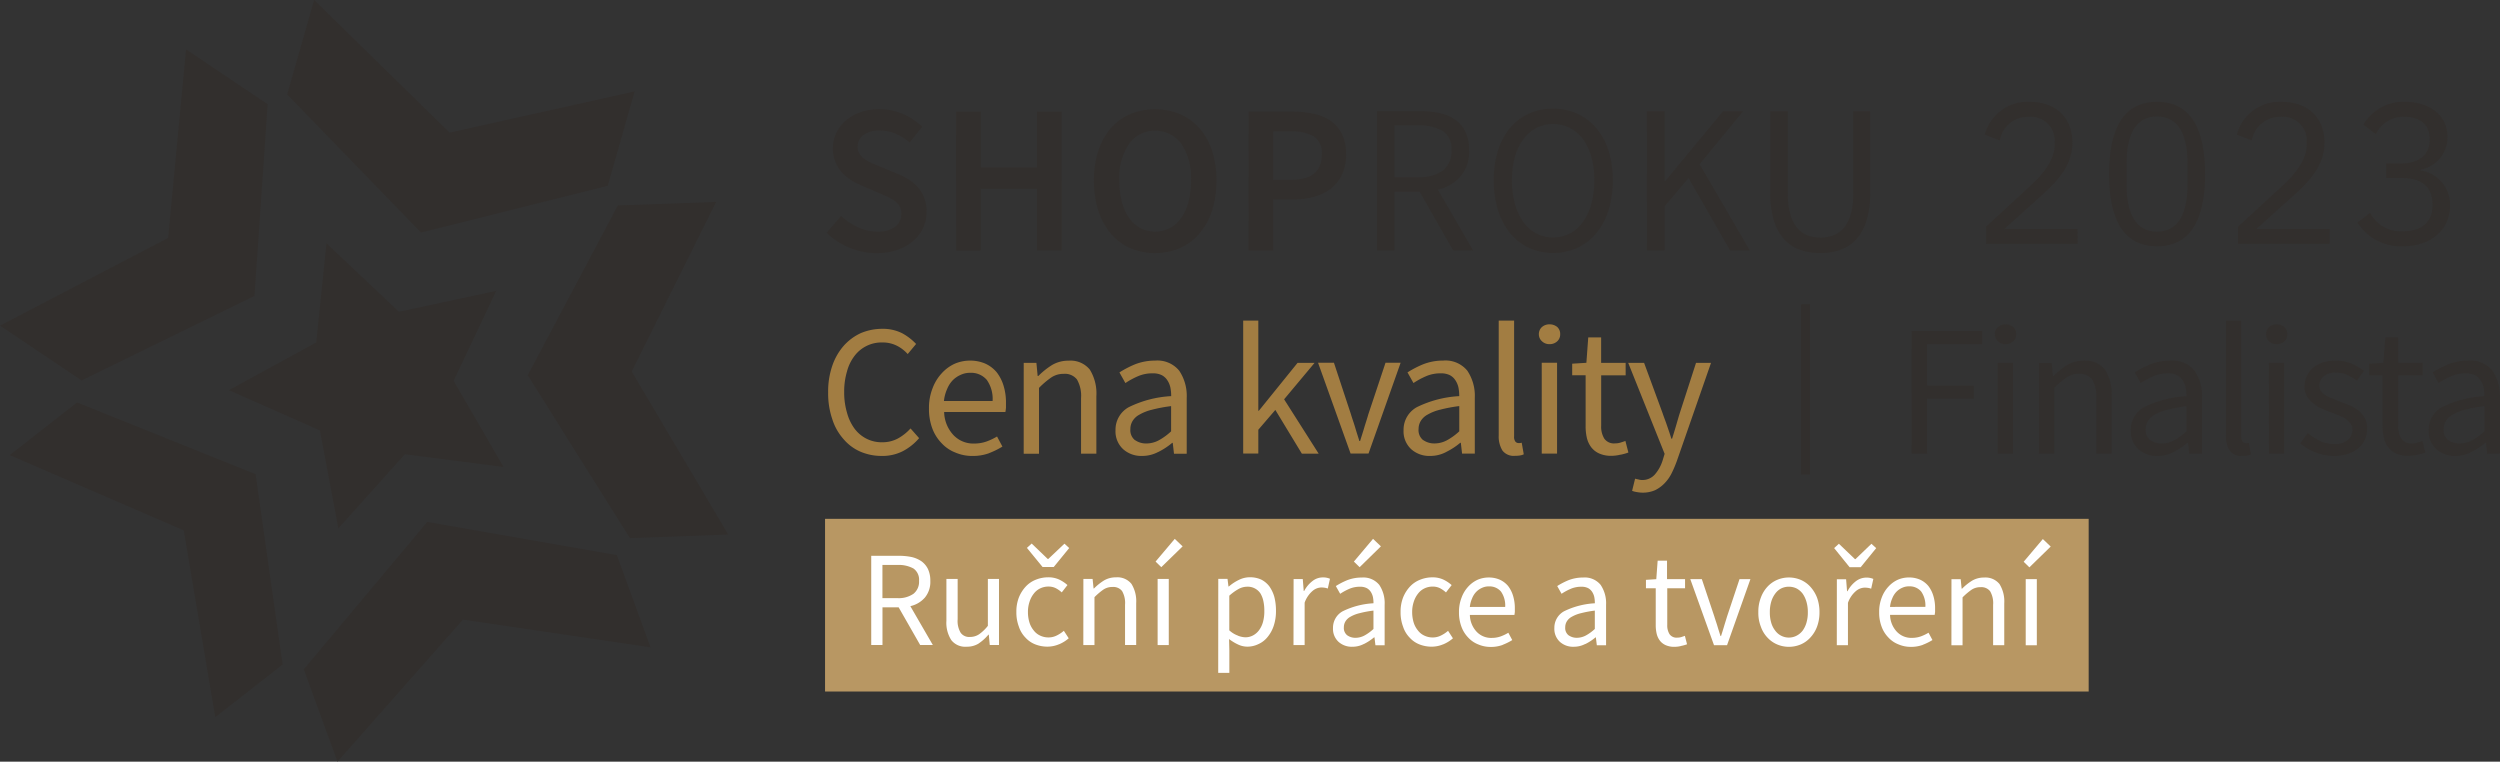 <svg id="shoproku" xmlns="http://www.w3.org/2000/svg" width="279" height="85" viewBox="0 0 279 85">
  <rect x="0" y="0" width="279" height="85" fill="#333333" stroke="none"/>
  <rect id="Rectangle_357" data-name="Rectangle 357" width="141.019" height="19.271" transform="translate(92.076 57.902)" fill="#b89763"/>
  <path id="Path_2978" data-name="Path 2978" d="M70.944,46.09h1.674a3.4,3.4,0,0,1,1.79.395,1.52,1.52,0,0,1,.622,1.381,1.71,1.71,0,0,1-.622,1.441,2.89,2.89,0,0,1-1.79.485H70.944Zm5.627,8.935L74.06,50.686a3.028,3.028,0,0,0,1.622-.956,2.744,2.744,0,0,0,.607-1.867,3.043,3.043,0,0,0-.258-1.306,2.33,2.33,0,0,0-.713-.865,3.194,3.194,0,0,0-1.106-.485,6.938,6.938,0,0,0-1.41-.139H69.694v9.952H70.95v-4.2h1.805l2.4,4.2Zm5.122-.181a4.915,4.915,0,0,0,1.077-.976h.046l.106,1.152h1.031V47.648H82.711v5.234a4.624,4.624,0,0,1-.977.94,1.78,1.78,0,0,1-1.016.3,1.159,1.159,0,0,1-1.046-.472,2.555,2.555,0,0,1-.333-1.5V47.648H78.084V52.32a3.557,3.557,0,0,0,.552,2.164,1.969,1.969,0,0,0,1.714.728,2.457,2.457,0,0,0,1.349-.364m8.928.106a3.943,3.943,0,0,0,1.108-.682l-.545-.837a3.517,3.517,0,0,1-.774.516,2.015,2.015,0,0,1-.956.227,2.13,2.13,0,0,1-.926-.212,1.889,1.889,0,0,1-.713-.578,2.575,2.575,0,0,1-.47-.879,3.94,3.94,0,0,1-.167-1.154,3.535,3.535,0,0,1,.181-1.168,2.79,2.79,0,0,1,.47-.894,1.953,1.953,0,0,1,.728-.593,2.1,2.1,0,0,1,.926-.2,1.779,1.779,0,0,1,.8.181,3.13,3.13,0,0,1,.667.47l.638-.819a3.989,3.989,0,0,0-.911-.607,2.849,2.849,0,0,0-1.243-.258,3.67,3.67,0,0,0-1.35.258,3.076,3.076,0,0,0-1.137.759,3.955,3.955,0,0,0-.774,1.214,4.343,4.343,0,0,0-.287,1.653,4.476,4.476,0,0,0,.279,1.624,3.125,3.125,0,0,0,.728,1.214,2.888,2.888,0,0,0,1.091.759,3.693,3.693,0,0,0,1.366.258,3.33,3.33,0,0,0,1.274-.258M88.818,46.32h1.243L91.789,44.2l-.53-.485-1.805,1.706h-.061L87.6,43.7l-.53.485Zm4.546,8.708h1.244V49.685a7.174,7.174,0,0,1,1-.85,1.776,1.776,0,0,1,1.017-.289A1.234,1.234,0,0,1,97.687,49a2.646,2.646,0,0,1,.333,1.518v4.506h1.244V50.353a3.663,3.663,0,0,0-.53-2.154,2.008,2.008,0,0,0-1.714-.728,2.593,2.593,0,0,0-1.35.349,6.156,6.156,0,0,0-1.116.894h-.046L94.4,47.652H93.37Zm8.292,0H102.9v-7.38h-1.244Zm.41-8.692,2.381-2.321-.88-.837-2.139,2.533Zm6.351,11.8h1.244V55.647l-.031-1.289a5.348,5.348,0,0,0,1.031.622,2.416,2.416,0,0,0,1.017.227,2.786,2.786,0,0,0,1.212-.279,2.751,2.751,0,0,0,1.016-.773,3.869,3.869,0,0,0,.7-1.256,5.132,5.132,0,0,0,.258-1.674,6.206,6.206,0,0,0-.181-1.562,3.875,3.875,0,0,0-.558-1.184,2.606,2.606,0,0,0-.911-.759,2.991,2.991,0,0,0-1.256-.258,2.74,2.74,0,0,0-1.244.3,5.026,5.026,0,0,0-1.106.728h-.046l-.106-.85h-1.032Zm2.214-4.156a2.923,2.923,0,0,1-.977-.593V49.519a5.581,5.581,0,0,1,1.031-.744,2,2,0,0,1,.94-.258,1.7,1.7,0,0,1,1.5.744,2.756,2.756,0,0,1,.333.865,5,5,0,0,1,.106,1.108,4.405,4.405,0,0,1-.152,1.229,2.847,2.847,0,0,1-.439.91,2.011,2.011,0,0,1-.667.578,1.808,1.808,0,0,1-.85.212,2.4,2.4,0,0,1-.837-.181m6.2,1.046h1.244V50.3a3.044,3.044,0,0,1,.894-1.32,1.573,1.573,0,0,1,.976-.379,2.66,2.66,0,0,1,.379.031,1.628,1.628,0,0,1,.335.091l.243-1.092a1.875,1.875,0,0,0-.79-.152,1.853,1.853,0,0,0-1.168.41,3.374,3.374,0,0,0-.925,1.108h-.046l-.106-1.335H116.83Z" transform="translate(27.535 16.96)" fill="#fff"/>
  <path id="Path_2979" data-name="Path 2979" d="M110.082,54.9a5.618,5.618,0,0,0,1.137-.744h.046l.106.88H112.4V50.514A3.65,3.65,0,0,0,111.8,48.3a2.286,2.286,0,0,0-1.953-.819,4.411,4.411,0,0,0-1.638.3,8.053,8.053,0,0,0-1.256.651l.485.865a6.222,6.222,0,0,1,1-.547,2.921,2.921,0,0,1,1.2-.243,1.621,1.621,0,0,1,.759.152,1.236,1.236,0,0,1,.455.418,1.735,1.735,0,0,1,.243.593,3.494,3.494,0,0,1,.06.682,8.874,8.874,0,0,0-3.441.894,2.092,2.092,0,0,0-1.077,1.867,1.967,1.967,0,0,0,.622,1.547,2.2,2.2,0,0,0,1.535.545,2.757,2.757,0,0,0,1.3-.318m-1.865-.956a1.035,1.035,0,0,1-.379-.911,1.234,1.234,0,0,1,.181-.651,1.439,1.439,0,0,1,.558-.516,3.8,3.8,0,0,1,1.016-.395,11.664,11.664,0,0,1,1.547-.289V53.22a4.883,4.883,0,0,1-1,.728,2.148,2.148,0,0,1-1,.258,1.542,1.542,0,0,1-.925-.279m1.38-7.6L111.984,44l-.879-.837L108.967,45.7Zm9.309,8.617a3.956,3.956,0,0,0,1.106-.682l-.545-.837a3.429,3.429,0,0,1-.773.516,2.015,2.015,0,0,1-.956.227,2.13,2.13,0,0,1-.926-.212,1.879,1.879,0,0,1-.713-.578,2.575,2.575,0,0,1-.47-.879,3.94,3.94,0,0,1-.167-1.154,3.536,3.536,0,0,1,.181-1.168,2.79,2.79,0,0,1,.47-.894,1.953,1.953,0,0,1,.728-.593,2.1,2.1,0,0,1,.926-.2,1.779,1.779,0,0,1,.8.181,3.136,3.136,0,0,1,.667.472l.636-.82a3.98,3.98,0,0,0-.91-.607,2.855,2.855,0,0,0-1.244-.258,3.663,3.663,0,0,0-1.349.258,3.092,3.092,0,0,0-1.138.759,3.978,3.978,0,0,0-.773,1.214,4.343,4.343,0,0,0-.287,1.653,4.477,4.477,0,0,0,.279,1.624,3.125,3.125,0,0,0,.728,1.214,2.9,2.9,0,0,0,1.092.759,3.681,3.681,0,0,0,1.364.258,3.324,3.324,0,0,0,1.274-.258" transform="translate(42.126 16.973)" fill="#fff"/>
  <path id="Path_2980" data-name="Path 2980" d="M121.582,54.985a6.437,6.437,0,0,0,1.077-.531l-.439-.819a4.907,4.907,0,0,1-.85.409,3,3,0,0,1-.986.167,2.216,2.216,0,0,1-1.713-.7,2.826,2.826,0,0,1-.744-1.867H122.9c.015-.091.031-.2.046-.333v-.379a4.666,4.666,0,0,0-.2-1.427,3.364,3.364,0,0,0-.558-1.092,2.627,2.627,0,0,0-.925-.7,3.054,3.054,0,0,0-1.255-.244,3.149,3.149,0,0,0-1.228.258,3.226,3.226,0,0,0-1.046.773A3.627,3.627,0,0,0,117,49.717a4.332,4.332,0,0,0-.287,1.639,4.477,4.477,0,0,0,.279,1.624,3.431,3.431,0,0,0,.757,1.2,2.988,2.988,0,0,0,1.116.759,3.446,3.446,0,0,0,1.38.279,3.775,3.775,0,0,0,1.35-.227m-3.67-4.232a3.16,3.16,0,0,1,.258-.977,2.2,2.2,0,0,1,.472-.728,2.065,2.065,0,0,1,.651-.439,1.743,1.743,0,0,1,.742-.152,1.675,1.675,0,0,1,1.35.576,2.687,2.687,0,0,1,.47,1.714ZM130.807,54.9a5.619,5.619,0,0,0,1.137-.744h.046l.106.88h1.032V50.508a3.65,3.65,0,0,0-.607-2.215,2.287,2.287,0,0,0-1.953-.82,4.441,4.441,0,0,0-1.638.3,8.053,8.053,0,0,0-1.255.651l.485.865a6.142,6.142,0,0,1,1-.545,2.928,2.928,0,0,1,1.2-.243,1.612,1.612,0,0,1,.757.152,1.236,1.236,0,0,1,.455.419,1.717,1.717,0,0,1,.243.591,3.52,3.52,0,0,1,.06.684,8.874,8.874,0,0,0-3.441.894,2.092,2.092,0,0,0-1.077,1.867,1.967,1.967,0,0,0,.622,1.547,2.2,2.2,0,0,0,1.535.545,2.757,2.757,0,0,0,1.3-.318m-1.865-.957a1.032,1.032,0,0,1-.379-.91,1.234,1.234,0,0,1,.181-.651,1.439,1.439,0,0,1,.558-.516,3.857,3.857,0,0,1,1.017-.395,12.065,12.065,0,0,1,1.546-.289v2.048a4.882,4.882,0,0,1-1,.728,2.138,2.138,0,0,1-1,.258,1.546,1.546,0,0,1-.926-.279m12.568,1.184a4.065,4.065,0,0,0,.651-.181l-.243-.942c-.121.046-.257.092-.409.14a1.413,1.413,0,0,1-.419.06.956.956,0,0,1-.88-.379,1.837,1.837,0,0,1-.258-1.046V48.672h1.986v-1.02h-2.012V45.594h-1.046l-.152,2.063-1.154.075v.94h1.092v4.08a4.161,4.161,0,0,0,.106,1,2.043,2.043,0,0,0,.364.773,1.665,1.665,0,0,0,.651.5,2.343,2.343,0,0,0,.986.181,3,3,0,0,0,.713-.091m3.683-.091h1.456l2.609-7.373h-1.218l-1.395,4.185c-.106.365-.227.728-.333,1.092s-.227.728-.333,1.077h-.06c-.107-.349-.229-.713-.335-1.077s-.243-.728-.349-1.092l-1.4-4.185h-1.289Zm9.658-.075a3.093,3.093,0,0,0,1.077-.759,3.618,3.618,0,0,0,.757-1.214,4.506,4.506,0,0,0,.279-1.624,4.677,4.677,0,0,0-.279-1.654,3.907,3.907,0,0,0-.757-1.214,3.093,3.093,0,0,0-1.077-.759,3.43,3.43,0,0,0-1.3-.258,3.353,3.353,0,0,0-1.289.258,3.159,3.159,0,0,0-1.091.759,3.631,3.631,0,0,0-.744,1.214,4.35,4.35,0,0,0-.287,1.654,4.2,4.2,0,0,0,.287,1.624,3.336,3.336,0,0,0,.744,1.214,3.159,3.159,0,0,0,1.091.759,3.354,3.354,0,0,0,1.289.258,3.43,3.43,0,0,0,1.3-.258m-2.169-.986a1.856,1.856,0,0,1-.667-.576,2.528,2.528,0,0,1-.439-.879,3.932,3.932,0,0,1-.152-1.154,4.026,4.026,0,0,1,.152-1.168,2.764,2.764,0,0,1,.439-.9,1.9,1.9,0,0,1,.667-.591,1.99,1.99,0,0,1,1.73,0,2.091,2.091,0,0,1,.682.591,3.073,3.073,0,0,1,.418.9,4.026,4.026,0,0,1,.152,1.168,3.932,3.932,0,0,1-.152,1.154,2.818,2.818,0,0,1-.418.879,2.057,2.057,0,0,1-.682.576,1.867,1.867,0,0,1-1.73,0m6.215,1.063h1.244V50.3a3.044,3.044,0,0,1,.894-1.32A1.573,1.573,0,0,1,162,48.6a2.66,2.66,0,0,1,.379.031,1.615,1.615,0,0,1,.333.091l.243-1.092a1.954,1.954,0,0,0-1.953.258A3.374,3.374,0,0,0,160.073,49h-.052l-.106-1.335h-1.032Zm1.426-8.708h1.243l1.728-2.125-.53-.485-1.783,1.71h-.06l-1.79-1.714-.53.485Zm8.172,8.663a6.437,6.437,0,0,0,1.077-.531l-.439-.819a4.908,4.908,0,0,1-.85.409,3,3,0,0,1-.986.167,2.216,2.216,0,0,1-1.713-.7,2.826,2.826,0,0,1-.744-1.867H169.8c.015-.091.031-.2.046-.333v-.379a4.668,4.668,0,0,0-.2-1.427,3.363,3.363,0,0,0-.558-1.092,2.614,2.614,0,0,0-.925-.7,3.054,3.054,0,0,0-1.256-.244,3.149,3.149,0,0,0-1.228.258,3.246,3.246,0,0,0-1.046.773,3.627,3.627,0,0,0-.742,1.214,4.332,4.332,0,0,0-.287,1.639,4.477,4.477,0,0,0,.279,1.624,3.431,3.431,0,0,0,.757,1.2,3,3,0,0,0,1.116.759,3.446,3.446,0,0,0,1.38.279,3.775,3.775,0,0,0,1.35-.227m-3.67-4.232a3.161,3.161,0,0,1,.258-.976,2.265,2.265,0,0,1,.472-.728,2.065,2.065,0,0,1,.651-.439,1.749,1.749,0,0,1,.744-.152,1.675,1.675,0,0,1,1.35.576,2.687,2.687,0,0,1,.47,1.714Zm6.852,4.278h1.243V49.689a7.183,7.183,0,0,1,1-.85,1.772,1.772,0,0,1,1.016-.289,1.234,1.234,0,0,1,1.062.455,2.645,2.645,0,0,1,.333,1.518v4.506h1.243V50.357a3.663,3.663,0,0,0-.53-2.154,2.008,2.008,0,0,0-1.714-.728,2.6,2.6,0,0,0-1.349.35,6.206,6.206,0,0,0-1.116.894h-.046l-.106-1.062h-1.031Zm8.292,0H181.2V47.653H179.96Zm.409-8.692,2.381-2.321-.879-.837-2.139,2.533Z" transform="translate(46.11 16.979)" fill="#fff"/>
  <path id="Path_2981" data-name="Path 2981" d="M152.917,40.532h1.73V34.394h5.212V32.941h-5.212v-4.63H160.8V26.852h-7.88Zm9.609,0h1.709V30.389h-1.709ZM164.257,28a1.027,1.027,0,0,0,.333-.792,1.041,1.041,0,0,0-.333-.813,1.33,1.33,0,0,0-.855-.292,1.261,1.261,0,0,0-.837.292,1.058,1.058,0,0,0-.354.813,1.045,1.045,0,0,0,.354.792,1.181,1.181,0,0,0,.837.312,1.236,1.236,0,0,0,.855-.312m2.875,12.533h1.709v-7.34a9.725,9.725,0,0,1,1.375-1.168,2.439,2.439,0,0,1,1.395-.4,1.7,1.7,0,0,1,1.459.625,3.628,3.628,0,0,1,.459,2.086v6.194h1.709V34.115a5.041,5.041,0,0,0-.73-2.96,2.758,2.758,0,0,0-2.355-1,3.566,3.566,0,0,0-1.857.48,8.585,8.585,0,0,0-1.543,1.232h-.063l-.14-1.461h-1.417Zm15.009-.188a7.774,7.774,0,0,0,1.564-1.021h.063l.14,1.209h1.423V34.318a5.023,5.023,0,0,0-.837-3.044,3.137,3.137,0,0,0-2.69-1.127,6.093,6.093,0,0,0-2.252.419,11.229,11.229,0,0,0-1.73.9l.667,1.189a8.528,8.528,0,0,1,1.375-.751,4.022,4.022,0,0,1,1.646-.333,2.2,2.2,0,0,1,1.043.208,1.688,1.688,0,0,1,.625.585,2.4,2.4,0,0,1,.333.813,4.816,4.816,0,0,1,.084.939,12.2,12.2,0,0,0-4.733,1.23,2.869,2.869,0,0,0-1.48,2.565,2.705,2.705,0,0,0,.855,2.127,3.027,3.027,0,0,0,2.105.751,3.807,3.807,0,0,0,1.794-.438m-2.565-1.314a1.416,1.416,0,0,1-.522-1.255,1.71,1.71,0,0,1,.25-.9,1.975,1.975,0,0,1,.771-.709,5.231,5.231,0,0,1,1.395-.543,16.459,16.459,0,0,1,2.127-.4v2.815a6.685,6.685,0,0,1-1.375,1,2.947,2.947,0,0,1-1.377.354,2.135,2.135,0,0,1-1.271-.375m10.818,1.71a1.1,1.1,0,0,0,.4-.126l-.229-1.293a1.768,1.768,0,0,1-.208.042h-.167a.47.47,0,0,1-.333-.167.858.858,0,0,1-.14-.585V25.684H188v12.8a3,3,0,0,0,.418,1.71,1.583,1.583,0,0,0,1.4.585,4.069,4.069,0,0,0,.583-.042m2.4-.208H194.5V30.389h-1.709ZM194.521,28a1.027,1.027,0,0,0,.333-.792,1.041,1.041,0,0,0-.333-.813,1.33,1.33,0,0,0-.855-.292,1.261,1.261,0,0,0-.837.292,1.058,1.058,0,0,0-.354.813,1.045,1.045,0,0,0,.354.792,1.181,1.181,0,0,0,.837.312,1.236,1.236,0,0,0,.855-.312m7.128,12.533a3.335,3.335,0,0,0,1.168-.646,2.861,2.861,0,0,0,.709-.96,3.077,3.077,0,0,0,.229-1.168,2.421,2.421,0,0,0-.271-1.211,2.906,2.906,0,0,0-.731-.859,4.135,4.135,0,0,0-.976-.558c-.375-.139-.751-.292-1.1-.438-.292-.1-.558-.229-.837-.333a3.391,3.391,0,0,1-.73-.354,1.518,1.518,0,0,1-.5-.459.988.988,0,0,1-.187-.6,1.334,1.334,0,0,1,.459-1.021,1.9,1.9,0,0,1,1.4-.438,3.01,3.01,0,0,1,1.23.25,5.287,5.287,0,0,1,1.084.646L203.4,31.3a6.361,6.361,0,0,0-1.375-.815,4.485,4.485,0,0,0-1.772-.333,4.578,4.578,0,0,0-1.459.208,3.19,3.19,0,0,0-1.085.605,2.413,2.413,0,0,0-.688.918,2.713,2.713,0,0,0-.25,1.147,2.07,2.07,0,0,0,.271,1.1,2.851,2.851,0,0,0,.709.792,3.718,3.718,0,0,0,.96.585c.354.167.73.312,1.084.438.271.1.558.229.837.333a4.189,4.189,0,0,1,.751.375,2.434,2.434,0,0,1,.522.522,1.081,1.081,0,0,1,.209.689,1.491,1.491,0,0,1-.5,1.126,2.12,2.12,0,0,1-1.5.459,3.563,3.563,0,0,1-1.606-.333,6.956,6.956,0,0,1-1.377-.876l-.855,1.147a6.822,6.822,0,0,0,1.709,1,5.291,5.291,0,0,0,2.065.4,4.817,4.817,0,0,0,1.6-.25" transform="translate(60.415 10.097)" fill="#322f2d"/>
  <path id="Path_2982" data-name="Path 2982" d="M194.9,40.125a5.7,5.7,0,0,0,.9-.25l-.333-1.293c-.167.063-.356.126-.558.188a1.966,1.966,0,0,1-.583.084,1.316,1.316,0,0,1-1.209-.522,2.528,2.528,0,0,1-.354-1.438V31.263h2.731v-1.4h-2.731V27.029h-1.438l-.216,2.836-1.585.1v1.293h1.5v5.609a5.7,5.7,0,0,0,.14,1.375,2.793,2.793,0,0,0,.5,1.063,2.3,2.3,0,0,0,.9.688,3.221,3.221,0,0,0,1.355.25,4.119,4.119,0,0,0,.976-.126m6.045-.312a7.773,7.773,0,0,0,1.564-1.021h.063L202.7,40h1.417V33.785a5.023,5.023,0,0,0-.837-3.044,3.14,3.14,0,0,0-2.69-1.126,6.093,6.093,0,0,0-2.252.419,10.929,10.929,0,0,0-1.73.9l.667,1.189a8.527,8.527,0,0,1,1.375-.751,4,4,0,0,1,1.646-.333,2.2,2.2,0,0,1,1.042.208,1.691,1.691,0,0,1,.626.585,2.4,2.4,0,0,1,.333.813,4.817,4.817,0,0,1,.084.939,12.2,12.2,0,0,0-4.732,1.23,2.869,2.869,0,0,0-1.48,2.565,2.705,2.705,0,0,0,.855,2.127,3.027,3.027,0,0,0,2.105.751,3.785,3.785,0,0,0,1.793-.438M198.362,38.5a1.416,1.416,0,0,1-.522-1.255,1.71,1.71,0,0,1,.25-.9,1.976,1.976,0,0,1,.771-.709,5.326,5.326,0,0,1,1.395-.543,16.414,16.414,0,0,1,2.127-.4v2.817a6.693,6.693,0,0,1-1.377,1,2.945,2.945,0,0,1-1.375.354,2.135,2.135,0,0,1-1.271-.375" transform="translate(74.874 10.627)" fill="#322f2d"/>
  <path id="Path_2983" data-name="Path 2983" d="M74.568,40.26A6.066,6.066,0,0,0,76.4,38.8l-.958-1.084a5.4,5.4,0,0,1-1.417,1.126,3.623,3.623,0,0,1-1.751.418,3.736,3.736,0,0,1-1.751-.4,3.847,3.847,0,0,1-1.334-1.126,5.365,5.365,0,0,1-.837-1.773,7.967,7.967,0,0,1-.314-2.314,7.827,7.827,0,0,1,.314-2.293,4.873,4.873,0,0,1,.855-1.752,3.778,3.778,0,0,1,3.126-1.48,3.473,3.473,0,0,1,1.564.354,4.13,4.13,0,0,1,1.23.939l.937-1.126a6.179,6.179,0,0,0-1.543-1.189,4.725,4.725,0,0,0-2.21-.5,6.1,6.1,0,0,0-2.418.48A5.806,5.806,0,0,0,67.979,28.5a6.617,6.617,0,0,0-1.271,2.232,8.747,8.747,0,0,0-.459,2.96,8.868,8.868,0,0,0,.459,2.981,6.081,6.081,0,0,0,1.255,2.232,5.158,5.158,0,0,0,1.876,1.4,6,6,0,0,0,2.371.48,5.025,5.025,0,0,0,2.355-.522m9.651.208a8.89,8.89,0,0,0,1.48-.73l-.6-1.126a6.693,6.693,0,0,1-1.168.558,4.1,4.1,0,0,1-1.355.229,3.053,3.053,0,0,1-2.355-.96,3.894,3.894,0,0,1-1.024-2.558h6.836c.021-.126.042-.271.063-.459V34.9a6.38,6.38,0,0,0-.271-1.96,4.636,4.636,0,0,0-.771-1.5,3.626,3.626,0,0,0-1.271-.96,4.213,4.213,0,0,0-1.731-.333,4.288,4.288,0,0,0-1.688.354,4.452,4.452,0,0,0-1.44,1.064A5,5,0,0,0,77.9,33.239a5.944,5.944,0,0,0-.4,2.252,6.211,6.211,0,0,0,.375,2.232,4.76,4.76,0,0,0,1.042,1.647,4.133,4.133,0,0,0,1.543,1.042,4.732,4.732,0,0,0,1.9.375,5.2,5.2,0,0,0,1.857-.312m-5.046-5.819a4.3,4.3,0,0,1,.354-1.335,3.056,3.056,0,0,1,.647-1,2.834,2.834,0,0,1,.9-.6,2.418,2.418,0,0,1,1.028-.212,2.3,2.3,0,0,1,1.855.792,3.687,3.687,0,0,1,.646,2.356Zm8.9,5.881h1.709V33.192a9.725,9.725,0,0,1,1.375-1.168,2.438,2.438,0,0,1,1.4-.4,1.7,1.7,0,0,1,1.459.625,3.649,3.649,0,0,1,.458,2.086v6.194h1.709V34.115a5.043,5.043,0,0,0-.728-2.96,2.757,2.757,0,0,0-2.355-1,3.565,3.565,0,0,0-1.855.48,8.536,8.536,0,0,0-1.543,1.232H89.63L89.49,30.4H88.073Zm15.009-.188a7.8,7.8,0,0,0,1.562-1.021h.063l.14,1.209h1.419v-6.22a5.023,5.023,0,0,0-.837-3.044,3.137,3.137,0,0,0-2.69-1.127,6.093,6.093,0,0,0-2.252.419,11.227,11.227,0,0,0-1.73.9l.667,1.189A8.385,8.385,0,0,1,100.8,31.9a4,4,0,0,1,1.646-.333,2.208,2.208,0,0,1,1.043.208,1.687,1.687,0,0,1,.625.585,2.387,2.387,0,0,1,.333.813,4.816,4.816,0,0,1,.084.939,12.194,12.194,0,0,0-4.732,1.23,2.864,2.864,0,0,0-1.481,2.565,2.705,2.705,0,0,0,.855,2.127,3.027,3.027,0,0,0,2.105.751,3.806,3.806,0,0,0,1.794-.438M100.5,39.033a1.416,1.416,0,0,1-.522-1.255,1.71,1.71,0,0,1,.25-.9,1.969,1.969,0,0,1,.773-.709,5.231,5.231,0,0,1,1.395-.543,16.394,16.394,0,0,1,2.126-.4v2.815a6.714,6.714,0,0,1-1.374,1,2.956,2.956,0,0,1-1.378.354,2.125,2.125,0,0,1-1.271-.375m12.068,1.5h1.688V37.862l1.9-2.211,2.96,4.882h1.876l-3.857-6.068,3.4-4.066h-1.9l-4.315,5.339h-.064V25.684h-1.688Zm11.986,0h2l3.585-10.136h-1.688l-1.918,5.756c-.139.5-.312,1-.459,1.5s-.312,1-.459,1.48h-.082c-.146-.48-.314-.977-.459-1.48s-.332-1-.48-1.5l-1.9-5.759h-1.773Z" transform="translate(26.173 10.097)" fill="#a27d42"/>
  <path id="Path_2984" data-name="Path 2984" d="M117.044,40.343a7.774,7.774,0,0,0,1.564-1.021h.063l.14,1.209h1.419V34.317a5.023,5.023,0,0,0-.837-3.044,3.14,3.14,0,0,0-2.69-1.126,6.093,6.093,0,0,0-2.252.419,11.058,11.058,0,0,0-1.731.9l.667,1.189a8.6,8.6,0,0,1,1.377-.751,4.022,4.022,0,0,1,1.646-.333,2.2,2.2,0,0,1,1.042.208,1.687,1.687,0,0,1,.625.585,2.4,2.4,0,0,1,.333.813,4.817,4.817,0,0,1,.084.939,12.19,12.19,0,0,0-4.732,1.232,2.864,2.864,0,0,0-1.481,2.564,2.705,2.705,0,0,0,.855,2.127,3.028,3.028,0,0,0,2.106.751,3.794,3.794,0,0,0,1.8-.442m-2.564-1.314a1.416,1.416,0,0,1-.522-1.256,1.71,1.71,0,0,1,.25-.9,1.976,1.976,0,0,1,.771-.709,5.23,5.23,0,0,1,1.395-.543,16.392,16.392,0,0,1,2.126-.4v2.815a6.685,6.685,0,0,1-1.375,1,2.941,2.941,0,0,1-1.375.354,2.137,2.137,0,0,1-1.271-.375m10.818,1.71a1.1,1.1,0,0,0,.4-.126l-.229-1.293a1.77,1.77,0,0,1-.208.042h-.167a.47.47,0,0,1-.333-.167.858.858,0,0,1-.14-.585V25.683H122.9v12.8a3,3,0,0,0,.419,1.71,1.583,1.583,0,0,0,1.4.584,4.07,4.07,0,0,0,.583-.042m2.4-.208h1.709V30.388H127.7ZM129.426,28a1.027,1.027,0,0,0,.333-.792,1.043,1.043,0,0,0-.333-.813,1.33,1.33,0,0,0-.855-.292,1.261,1.261,0,0,0-.837.292,1.058,1.058,0,0,0-.354.813,1.045,1.045,0,0,0,.354.792,1.176,1.176,0,0,0,.837.314,1.228,1.228,0,0,0,.855-.314m7.045,12.658a5.7,5.7,0,0,0,.9-.25l-.333-1.293c-.167.063-.356.126-.558.188a1.965,1.965,0,0,1-.583.084,1.316,1.316,0,0,1-1.209-.522,2.529,2.529,0,0,1-.354-1.438V31.793h2.731V30.4H134.33V27.559h-1.438l-.208,2.836-1.585.1v1.293h1.5V37.4a5.7,5.7,0,0,0,.139,1.375,2.794,2.794,0,0,0,.5,1.063,2.3,2.3,0,0,0,.9.688,3.221,3.221,0,0,0,1.355.25,4.119,4.119,0,0,0,.976-.126m3.873,3.965a3.669,3.669,0,0,0,1.042-.751,4.4,4.4,0,0,0,.792-1.1,12.347,12.347,0,0,0,.6-1.4L146.594,30.4H144.92l-1.814,5.609c-.139.438-.271.918-.419,1.417s-.292.977-.438,1.438h-.084c-.14-.48-.312-.96-.48-1.459s-.354-.96-.5-1.4L139.123,30.4h-1.772l4.065,10.156-.229.751a4.376,4.376,0,0,1-.855,1.544,1.848,1.848,0,0,1-1.438.625,1.416,1.416,0,0,1-.4-.063c-.139-.021-.271-.063-.375-.084l-.333,1.356a2.283,2.283,0,0,0,.543.139,3.476,3.476,0,0,0,2.009-.206" transform="translate(44.357 10.093)" fill="#a27d42"/>
  <path id="Path_2985" data-name="Path 2985" d="M68.952,22.924,58.894,41.874,70.3,60.057l10.972-.4L70.5,41.462l9.423-18.93Zm-1.131-2.188,3.01-10.541L50.173,14.8,35.059,0,32.046,10.543l14.94,15.41ZM47.684,58.246,33.9,74.7,37.665,85l14-15.852,20.938,3.1L68.84,61.95ZM8.6,44.913,1.085,50.791l19.421,8.4,3.518,20.847,7.516-5.878L28.525,52.923ZM28.4,33.025,29.871,11.63,20.763,5.511l-2,21.041L0,36.341l9.109,6.117Z" fill="#322f2d"/>
  <path id="Path_2986" data-name="Path 2986" d="M43.391,34.844,48.148,24.8,37.284,27.134,29.2,19.5l-1.14,11.057-9.751,5.329,10.16,4.5L30.526,51.31l7.419-8.272L48.965,44.46Z" transform="translate(7.234 7.656)" fill="#322f2d"/>
  <path id="Path_2987" data-name="Path 2987" d="M74.047,24.426a5.411,5.411,0,0,0,1.752-1,4.2,4.2,0,0,0,1.48-3.234,4.38,4.38,0,0,0-.237-1.5,3.8,3.8,0,0,0-.651-1.149,4.6,4.6,0,0,0-.976-.876A7.251,7.251,0,0,0,74.158,16l-2.108-.876c-.315-.127-.624-.257-.923-.392a4.355,4.355,0,0,1-.792-.449,2.019,2.019,0,0,1-.545-.569,1.41,1.41,0,0,1-.2-.77,1.568,1.568,0,0,1,.663-1.338,2.936,2.936,0,0,1,1.776-.487,4.428,4.428,0,0,1,1.8.356,6.933,6.933,0,0,1,1.564.976L76.784,10.7a6.726,6.726,0,0,0-2.155-1.433,6.614,6.614,0,0,0-2.606-.534,6.385,6.385,0,0,0-2.093.332,5.021,5.021,0,0,0-1.646.923,4.367,4.367,0,0,0-1.077,1.387,4.051,4.051,0,0,0,.6,4.394,4.908,4.908,0,0,0,1.007.852,7.266,7.266,0,0,0,1.124.593l2.132.923c.347.142.668.285.96.427a4.335,4.335,0,0,1,.757.463,1.827,1.827,0,0,1,.5.58,1.694,1.694,0,0,1,.177.8,1.752,1.752,0,0,1-.686,1.445,3.175,3.175,0,0,1-2.013.545,5.1,5.1,0,0,1-2.132-.485,6.914,6.914,0,0,1-1.894-1.268L66.13,22.524A7.866,7.866,0,0,0,68.7,24.206a7.953,7.953,0,0,0,3.02.593,6.914,6.914,0,0,0,2.334-.367m6.524.082h2.748V17.631h6.277V24.5h2.748V9.008H89.605v6.231H83.328V9.008H80.579Zm24.971-.272a6.141,6.141,0,0,0,2.168-1.611,7.451,7.451,0,0,0,1.409-2.547,10.69,10.69,0,0,0,.5-3.388,10.482,10.482,0,0,0-.5-3.348,7.093,7.093,0,0,0-1.409-2.5,6.2,6.2,0,0,0-2.168-1.564,7.317,7.317,0,0,0-5.542,0,6.081,6.081,0,0,0-2.155,1.564,7.2,7.2,0,0,0-1.395,2.5,10.481,10.481,0,0,0-.5,3.348,10.69,10.69,0,0,0,.5,3.388,7.55,7.55,0,0,0,1.395,2.547,6,6,0,0,0,2.155,1.611,7.177,7.177,0,0,0,5.542,0M101.121,22a3.681,3.681,0,0,1-1.255-1.148,5.716,5.716,0,0,1-.8-1.8,9.071,9.071,0,0,1-.279-2.358,6.826,6.826,0,0,1,1.078-4.087,3.627,3.627,0,0,1,5.851,0,6.837,6.837,0,0,1,1.077,4.087,9.072,9.072,0,0,1-.279,2.358,5.717,5.717,0,0,1-.8,1.8A3.682,3.682,0,0,1,104.448,22a3.613,3.613,0,0,1-3.316,0m12.079,2.511h2.748v-5.7h2.232a8.72,8.72,0,0,0,2.332-.3A5.215,5.215,0,0,0,122.4,17.6a4.352,4.352,0,0,0,1.243-1.576,5.146,5.146,0,0,0,.451-2.232,5.1,5.1,0,0,0-.451-2.263,3.894,3.894,0,0,0-1.255-1.48,5.152,5.152,0,0,0-1.907-.8A11.273,11.273,0,0,0,118.1,9h-4.882Zm2.748-7.89V11.21h1.918a4.992,4.992,0,0,1,2.618.558,2.2,2.2,0,0,1,.887,2.027q0,2.821-3.411,2.819Z" transform="translate(26.127 3.45)" fill="#322f2d"/>
  <path id="Path_2988" data-name="Path 2988" d="M112.1,10.564h2.606a5.234,5.234,0,0,1,2.79.617,2.354,2.354,0,0,1,.976,2.157A2.679,2.679,0,0,1,117.5,15.6a4.524,4.524,0,0,1-2.79.746H112.1Zm8.789,13.95-3.933-6.777a4.831,4.831,0,0,0,2.535-1.493,4.286,4.286,0,0,0,.947-2.914,4.656,4.656,0,0,0-.4-2.038,3.557,3.557,0,0,0-1.126-1.35,4.649,4.649,0,0,0-1.728-.746A9.964,9.964,0,0,0,115,8.969h-4.856v15.55H112.1V17.963h2.819l3.743,6.556Zm11.618-.279a6.106,6.106,0,0,0,2.108-1.622,7.491,7.491,0,0,0,1.374-2.558,11,11,0,0,0,.485-3.377,10.681,10.681,0,0,0-.485-3.328,7.29,7.29,0,0,0-1.374-2.511,6.088,6.088,0,0,0-2.108-1.586,6.4,6.4,0,0,0-2.69-.558,6.524,6.524,0,0,0-2.688.545,5.861,5.861,0,0,0-2.092,1.576,7.368,7.368,0,0,0-1.362,2.511,10.727,10.727,0,0,0-.485,3.348,10.952,10.952,0,0,0,.485,3.377,7.61,7.61,0,0,0,1.362,2.558,5.993,5.993,0,0,0,2.092,1.622,6.644,6.644,0,0,0,5.376,0m-4.571-1.611a4.236,4.236,0,0,1-1.445-1.29,6.413,6.413,0,0,1-.936-2.014,9.707,9.707,0,0,1-.332-2.642,9.5,9.5,0,0,1,.332-2.606,6,6,0,0,1,.936-1.967,4.108,4.108,0,0,1,6.657,0,5.969,5.969,0,0,1,.935,1.967,9.447,9.447,0,0,1,.332,2.606,9.706,9.706,0,0,1-.332,2.642,6.41,6.41,0,0,1-.935,2.014,4.236,4.236,0,0,1-1.445,1.29,4.167,4.167,0,0,1-3.766,0m12.351,1.9h1.966V19.591l2.677-3.151,4.643,8.08h2.2l-5.613-9.626,4.857-5.913h-2.232l-6.466,7.8h-.071v-7.8h-1.966Z" transform="translate(43.513 3.434)" fill="#322f2d"/>
  <path id="Path_2989" data-name="Path 2989" d="M149.4,24.379a4.26,4.26,0,0,0,1.765-1.137,5.557,5.557,0,0,0,1.172-2.073,10.085,10.085,0,0,0,.427-3.151V8.9h-1.894v9.169a8.271,8.271,0,0,1-.279,2.346,4.032,4.032,0,0,1-.781,1.516,2.876,2.876,0,0,1-1.161.817A4.088,4.088,0,0,1,147.2,23a4.016,4.016,0,0,1-1.422-.25,2.8,2.8,0,0,1-1.149-.817,4.151,4.151,0,0,1-.769-1.516,8.271,8.271,0,0,1-.279-2.346V8.9h-1.966v9.122a10.084,10.084,0,0,0,.427,3.151,5.556,5.556,0,0,0,1.172,2.073,4.248,4.248,0,0,0,1.776,1.137,6.987,6.987,0,0,0,2.215.343,6.866,6.866,0,0,0,2.2-.343" transform="translate(55.947 3.514)" fill="#322f2d"/>
  <path id="Path_2990" data-name="Path 2990" d="M169.139,24H158.913V22.079L164,17.39c1.451-1.339,2.568-2.9,2.568-4.4v-.266a2.648,2.648,0,0,0-2.881-2.9,3.173,3.173,0,0,0-3.239,2.635l-1.674-.647a4.922,4.922,0,0,1,5-3.662c3.037,0,4.778,1.873,4.778,4.532,0,2.411-1.428,4.108-3.415,5.894l-4.2,3.773h8.194Z" transform="translate(62.728 3.218)" fill="#322f2d"/>
  <path id="Path_2991" data-name="Path 2991" d="M168.715,16.207c0-5.092,1.629-8.06,5.357-8.06s5.36,2.969,5.36,8.06-1.629,8.06-5.36,8.06-5.357-2.97-5.357-8.06m8.752,1.272V14.934c0-3.013-.96-5.157-3.4-5.157s-3.393,2.144-3.393,5.157V17.48c0,3.015.96,5.157,3.393,5.157s3.4-2.143,3.4-5.157" transform="translate(66.655 3.218)" fill="#322f2d"/>
  <path id="Path_2992" data-name="Path 2992" d="M189.3,24H179.072V22.079l5.09-4.689c1.451-1.339,2.568-2.9,2.568-4.4v-.266a2.647,2.647,0,0,0-2.879-2.9,3.171,3.171,0,0,0-3.239,2.635l-1.674-.647a4.919,4.919,0,0,1,5-3.662c3.037,0,4.779,1.873,4.779,4.532,0,2.411-1.429,4.108-3.416,5.894l-4.2,3.773H189.3Z" transform="translate(70.693 3.218)" fill="#322f2d"/>
  <path id="Path_2993" data-name="Path 2993" d="M193.477,15.024c2.1,0,3.169-1.094,3.169-2.589v-.158c0-1.631-1.138-2.455-2.791-2.455a3.391,3.391,0,0,0-3.214,1.942l-1.384-1.071A5.151,5.151,0,0,1,193.9,8.147c2.634,0,4.733,1.406,4.733,3.93a3.667,3.667,0,0,1-2.991,3.64v.091a3.863,3.863,0,0,1,3.281,3.928c0,2.68-2.12,4.534-5.293,4.534a5.735,5.735,0,0,1-5.046-2.657l1.408-1.073a3.874,3.874,0,0,0,3.617,2.055c2.187,0,3.349-1.049,3.349-2.881v-.179c0-1.83-1.162-2.881-3.349-2.881h-1.832V15.024Z" transform="translate(74.504 3.218)" fill="#322f2d"/>
  <rect id="Rectangle_358" data-name="Rectangle 358" width="1" height="19" transform="translate(201.001 33.951)" fill="#322f2d"/>
</svg>
